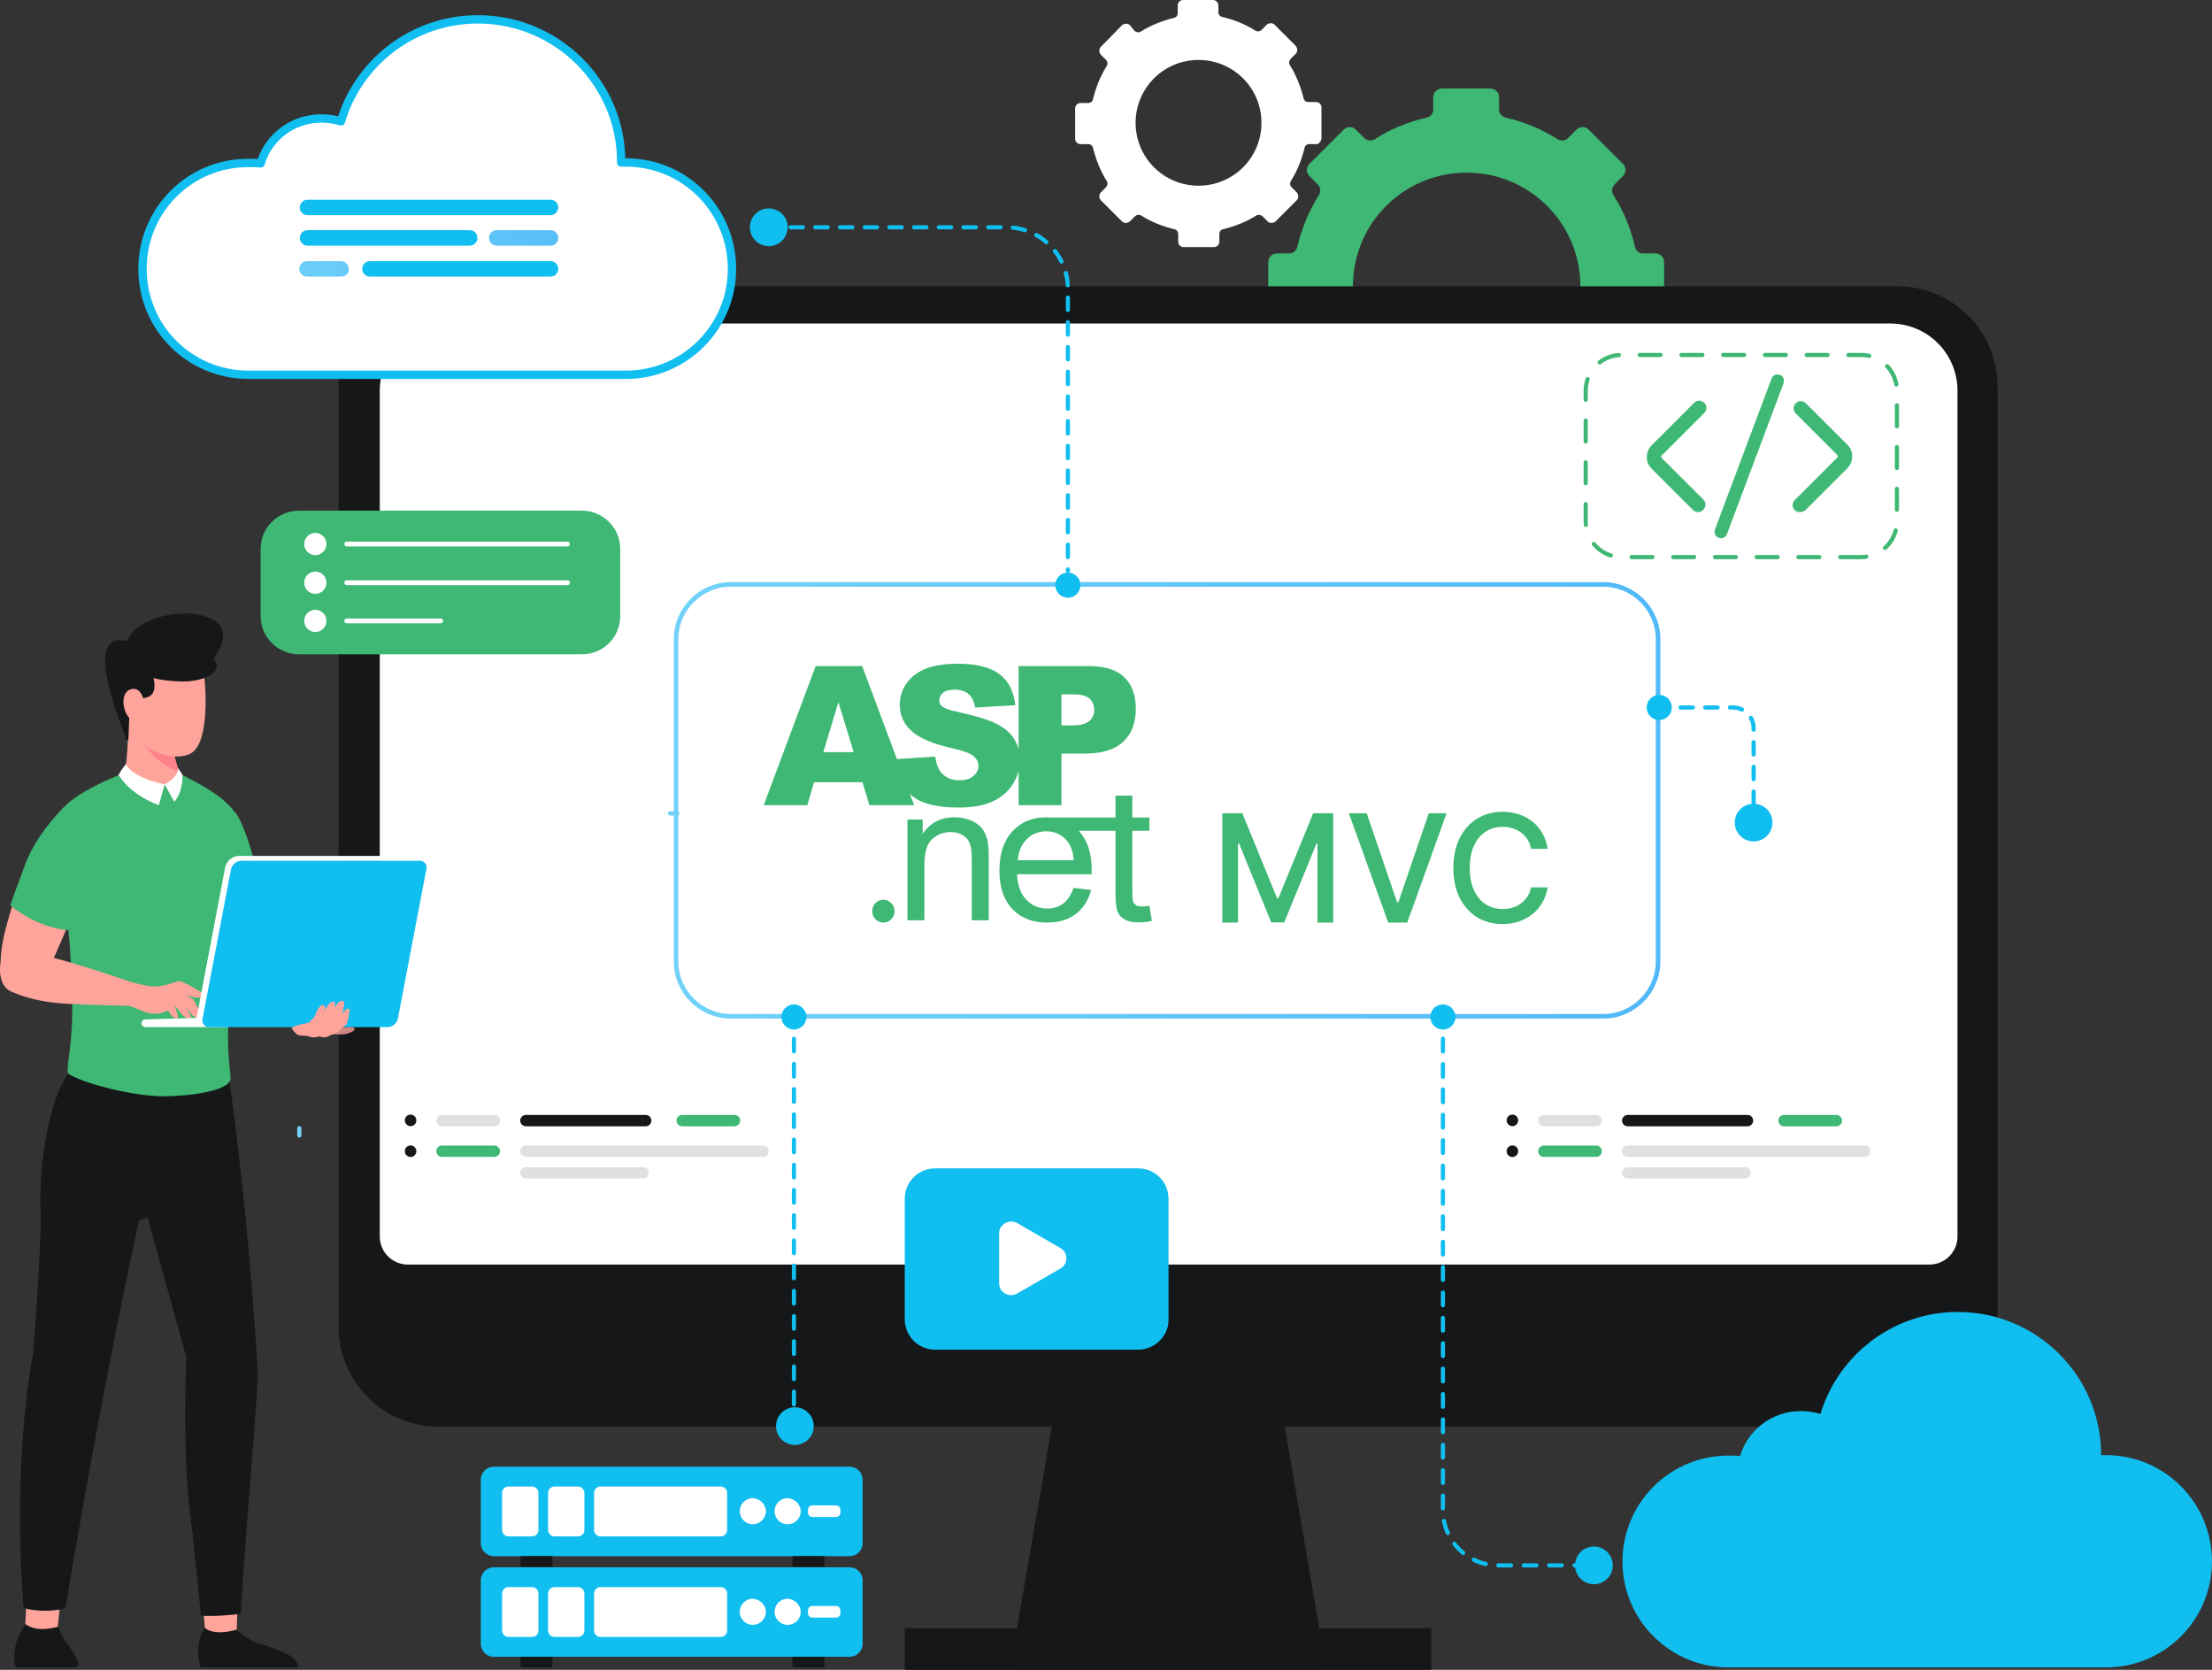 <svg xmlns="http://www.w3.org/2000/svg" width="530" height="400" viewBox="0 0 530 400" fill="none"><rect x="0" y="0" width="530" height="400" fill="#333333" stroke="none"/><g clip-path="url(#clip0_5964_11749)"><path d="M398.722 74.37V62.786C398.722 61.628 397.794 60.701 396.634 60.701H393.619C392.692 60.701 391.996 60.122 391.764 59.195C390.72 54.677 388.981 50.391 386.546 46.684C386.082 45.873 386.198 44.946 386.778 44.251L388.865 42.166C389.677 41.355 389.677 40.081 388.865 39.27L380.632 31.046C379.82 30.235 378.545 30.235 377.733 31.046L375.646 33.131C375.066 33.71 374.022 33.826 373.211 33.362C369.384 30.93 365.209 29.192 360.687 28.149C359.875 27.918 359.18 27.223 359.18 26.296V23.284C359.18 22.126 358.252 21.199 357.092 21.199H345.496C344.337 21.199 343.409 22.126 343.409 23.284V26.296C343.409 27.223 342.829 27.918 341.902 28.149C337.379 29.192 333.089 30.93 329.378 33.362C328.566 33.826 327.639 33.71 326.943 33.131L324.856 31.046C324.044 30.235 322.768 30.235 321.957 31.046L313.724 39.27C312.912 40.081 312.912 41.355 313.724 42.166L315.811 44.251C316.391 44.831 316.507 45.873 316.043 46.684C313.608 50.507 311.868 54.793 310.825 59.195C310.593 60.006 309.897 60.701 308.969 60.701H305.954C304.795 60.701 303.867 61.628 303.867 62.786V74.37C303.867 75.528 304.795 76.455 305.954 76.455H308.969C309.897 76.455 310.593 77.034 310.825 77.961C311.868 82.479 313.608 86.765 316.043 90.472C316.507 91.283 316.391 92.21 315.811 92.905L313.724 94.99C312.912 95.801 312.912 97.075 313.724 97.886L321.957 106.111C322.768 106.922 324.044 106.922 324.856 106.111L326.943 104.025C327.523 103.446 328.566 103.33 329.378 103.794C333.205 106.226 337.379 107.964 341.902 109.007C342.713 109.238 343.409 109.933 343.409 110.86V113.872C343.409 115.03 344.337 115.957 345.496 115.957H357.092C358.252 115.957 359.18 115.03 359.18 113.872V110.86C359.18 109.933 359.759 109.238 360.687 109.007C365.209 107.964 369.384 106.226 373.211 103.794C374.022 103.33 374.95 103.446 375.646 104.025L377.733 106.111C378.545 106.922 379.82 106.922 380.632 106.111L388.865 97.886C389.677 97.075 389.677 95.801 388.865 94.99L386.778 92.905C386.198 92.326 386.082 91.283 386.546 90.472C388.981 86.649 390.72 82.479 391.764 77.961C391.996 77.15 392.692 76.455 393.619 76.455H396.634C397.794 76.339 398.722 75.528 398.722 74.37ZM351.41 95.801C336.336 95.801 324.16 83.637 324.16 68.578C324.16 53.519 336.336 41.355 351.41 41.355C366.485 41.355 378.661 53.519 378.661 68.578C378.661 83.522 366.485 95.801 351.41 95.801Z" fill="#3EB874"></path><path d="M316.625 33.015V25.717C316.625 25.022 316.045 24.442 315.349 24.442H313.494C312.914 24.442 312.45 24.095 312.334 23.516C311.638 20.736 310.595 18.071 309.087 15.639C308.739 15.175 308.855 14.596 309.203 14.133L310.479 12.858C310.943 12.395 310.943 11.584 310.479 11.005L305.377 5.908C304.913 5.445 304.101 5.445 303.521 5.908L302.246 7.182C301.898 7.53 301.202 7.646 300.738 7.298C298.303 5.792 295.752 4.749 292.853 4.054C292.273 3.939 291.925 3.475 291.925 2.896V1.274C291.925 0.579 291.346 0 290.65 0H283.46C282.765 0 282.185 0.579 282.185 1.274V3.128C282.185 3.707 281.837 4.17 281.257 4.286C278.474 4.981 275.807 6.024 273.372 7.53C272.908 7.877 272.328 7.761 271.865 7.414L270.705 6.024C270.241 5.56 269.429 5.56 268.85 6.024L263.747 11.237C263.284 11.7 263.284 12.511 263.747 13.09L265.023 14.364C265.371 14.712 265.487 15.407 265.139 15.87C263.631 18.303 262.588 20.851 261.892 23.747C261.776 24.327 261.312 24.674 260.732 24.674H258.877C258.181 24.674 257.602 25.253 257.602 25.948V33.246C257.602 33.941 258.181 34.521 258.877 34.521H260.732C261.312 34.521 261.776 34.868 261.892 35.447C262.588 38.228 263.631 40.892 265.139 43.325C265.487 43.788 265.371 44.367 265.023 44.831L263.747 46.105C263.284 46.568 263.284 47.379 263.747 47.958L268.85 53.055C269.313 53.519 270.125 53.519 270.705 53.055L271.98 51.781C272.328 51.434 273.024 51.318 273.488 51.665C275.923 53.171 278.474 54.214 281.373 54.909C281.953 55.025 282.301 55.488 282.301 56.067V57.921C282.301 58.616 282.881 59.195 283.576 59.195H290.882C291.578 59.195 292.157 58.616 292.157 57.921V56.067C292.157 55.488 292.505 55.025 293.085 54.909C295.868 54.214 298.535 53.171 300.97 51.665C301.434 51.318 302.014 51.434 302.478 51.781L303.753 53.055C304.217 53.519 305.029 53.519 305.609 53.055L310.711 47.958C311.175 47.495 311.175 46.684 310.711 46.105L309.435 44.831C309.087 44.483 308.971 43.788 309.319 43.325C310.827 40.892 311.87 38.343 312.566 35.447C312.682 34.868 313.146 34.521 313.726 34.521H315.581C316.045 34.405 316.625 33.826 316.625 33.015ZM287.171 44.483C278.822 44.483 272.096 37.764 272.096 29.424C272.096 21.083 278.822 14.364 287.171 14.364C295.52 14.364 302.246 21.083 302.246 29.424C302.246 37.764 295.52 44.483 287.171 44.483Z" fill="white"></path><path d="M454.613 341.732H105.113C91.778 341.732 81.109 330.959 81.109 317.753V92.557C81.109 79.236 91.894 68.578 105.113 68.578H454.613C467.948 68.578 478.617 79.351 478.617 92.557V317.637C478.733 330.959 467.948 341.732 454.613 341.732Z" fill="#151718"></path><path d="M469.018 93.6V296.206C469.018 299.913 466.003 302.925 462.293 302.925H97.718C94.007 302.925 90.992 299.913 90.992 296.206V93.6C90.992 84.68 98.182 77.498 107.11 77.498H452.9C461.829 77.498 469.018 84.68 469.018 93.6Z" fill="white"></path><path d="M382.449 269.8H369.909C369.73 269.8 369.553 269.765 369.388 269.696C369.223 269.628 369.072 269.528 368.946 269.401C368.819 269.275 368.719 269.124 368.651 268.959C368.582 268.794 368.547 268.617 368.547 268.438C368.547 268.077 368.69 267.73 368.946 267.475C369.201 267.219 369.548 267.076 369.909 267.076H382.449C382.81 267.078 383.155 267.222 383.41 267.477C383.665 267.732 383.809 268.077 383.811 268.438C383.809 268.798 383.665 269.144 383.41 269.399C383.155 269.654 382.81 269.798 382.449 269.8Z" fill="#E0E0E0"></path><path d="M382.449 277.133H369.909C369.548 277.133 369.201 276.99 368.946 276.734C368.69 276.479 368.547 276.132 368.547 275.771C368.546 275.592 368.58 275.414 368.649 275.249C368.717 275.083 368.817 274.932 368.944 274.806C369.07 274.679 369.221 274.579 369.387 274.51C369.552 274.442 369.73 274.408 369.909 274.409H382.449C382.81 274.409 383.157 274.552 383.412 274.808C383.668 275.063 383.811 275.41 383.811 275.771C383.809 276.132 383.665 276.477 383.41 276.732C383.155 276.987 382.81 277.131 382.449 277.133Z" fill="#3EB874"></path><path d="M439.996 269.8H427.448C427.088 269.798 426.744 269.654 426.49 269.398C426.236 269.143 426.094 268.798 426.094 268.438C426.094 268.078 426.236 267.733 426.49 267.477C426.744 267.222 427.088 267.078 427.448 267.076H439.996C440.357 267.078 440.702 267.222 440.957 267.477C441.212 267.732 441.356 268.077 441.358 268.438C441.356 268.798 441.212 269.144 440.957 269.399C440.702 269.654 440.357 269.798 439.996 269.8Z" fill="#3EB874"></path><path d="M418.708 269.8H390.003C389.642 269.798 389.297 269.654 389.042 269.399C388.787 269.144 388.643 268.798 388.641 268.438C388.643 268.077 388.787 267.732 389.042 267.477C389.297 267.222 389.642 267.078 390.003 267.076H418.708C419.069 267.076 419.415 267.219 419.671 267.475C419.926 267.73 420.07 268.077 420.07 268.438C420.07 268.617 420.035 268.794 419.966 268.959C419.898 269.124 419.797 269.275 419.671 269.401C419.544 269.528 419.394 269.628 419.229 269.696C419.064 269.765 418.886 269.8 418.708 269.8Z" fill="#151718"></path><path d="M446.868 277.133H389.943C389.768 277.129 389.595 277.091 389.435 277.02C389.275 276.95 389.13 276.848 389.01 276.722C388.889 276.595 388.794 276.446 388.731 276.283C388.667 276.12 388.637 275.946 388.641 275.771C388.637 275.596 388.667 275.422 388.731 275.259C388.794 275.096 388.889 274.947 389.01 274.82C389.13 274.694 389.275 274.592 389.435 274.522C389.595 274.451 389.768 274.413 389.943 274.409H446.868C447.042 274.413 447.215 274.451 447.374 274.522C447.534 274.593 447.678 274.694 447.798 274.821C447.919 274.947 448.013 275.096 448.075 275.26C448.137 275.423 448.167 275.597 448.162 275.771C448.17 276.123 448.039 276.464 447.796 276.719C447.554 276.975 447.22 277.123 446.868 277.133Z" fill="#E0E0E0"></path><path d="M418.11 282.317H390.003C389.642 282.315 389.297 282.171 389.042 281.916C388.787 281.661 388.643 281.316 388.641 280.955C388.643 280.594 388.787 280.249 389.042 279.994C389.297 279.739 389.642 279.595 390.003 279.593H418.11C418.289 279.593 418.466 279.628 418.631 279.696C418.796 279.765 418.946 279.865 419.073 279.992C419.199 280.118 419.3 280.268 419.368 280.434C419.437 280.599 419.472 280.776 419.472 280.955C419.472 281.134 419.437 281.311 419.368 281.476C419.3 281.642 419.199 281.792 419.073 281.918C418.946 282.045 418.796 282.145 418.631 282.213C418.466 282.282 418.289 282.317 418.11 282.317Z" fill="#E0E0E0"></path><path d="M362.377 269.77C363.142 269.77 363.762 269.15 363.762 268.385C363.762 267.62 363.142 267 362.377 267C361.612 267 360.992 267.62 360.992 268.385C360.992 269.15 361.612 269.77 362.377 269.77Z" fill="#151718"></path><path d="M362.377 277.156C363.142 277.156 363.762 276.536 363.762 275.771C363.762 275.006 363.142 274.386 362.377 274.386C361.612 274.386 360.992 275.006 360.992 275.771C360.992 276.536 361.612 277.156 362.377 277.156Z" fill="#151718"></path><path d="M118.449 269.8H105.909C105.73 269.8 105.553 269.765 105.388 269.696C105.223 269.628 105.072 269.528 104.946 269.401C104.819 269.275 104.719 269.124 104.651 268.959C104.582 268.794 104.547 268.617 104.547 268.438C104.547 268.077 104.69 267.73 104.946 267.475C105.201 267.219 105.548 267.076 105.909 267.076H118.449C118.81 267.078 119.155 267.222 119.41 267.477C119.665 267.732 119.809 268.077 119.811 268.438C119.809 268.798 119.665 269.144 119.41 269.399C119.155 269.654 118.81 269.798 118.449 269.8Z" fill="#E0E0E0"></path><path d="M118.449 277.133H105.909C105.548 277.133 105.201 276.99 104.946 276.734C104.69 276.479 104.547 276.132 104.547 275.771C104.546 275.592 104.58 275.414 104.649 275.249C104.717 275.083 104.817 274.932 104.944 274.806C105.07 274.679 105.221 274.579 105.387 274.51C105.552 274.442 105.73 274.408 105.909 274.409H118.449C118.81 274.409 119.157 274.552 119.412 274.808C119.668 275.063 119.811 275.41 119.811 275.771C119.809 276.132 119.665 276.477 119.41 276.732C119.155 276.987 118.81 277.131 118.449 277.133Z" fill="#3EB874"></path><path d="M175.996 269.8H163.448C163.088 269.798 162.744 269.654 162.49 269.398C162.236 269.143 162.094 268.798 162.094 268.438C162.094 268.078 162.236 267.733 162.49 267.477C162.744 267.222 163.088 267.078 163.448 267.076H175.996C176.357 267.078 176.702 267.222 176.957 267.477C177.212 267.732 177.356 268.077 177.358 268.438C177.356 268.798 177.212 269.144 176.957 269.399C176.702 269.654 176.357 269.798 175.996 269.8Z" fill="#3EB874"></path><path d="M154.708 269.8H126.003C125.642 269.798 125.297 269.654 125.042 269.399C124.787 269.144 124.643 268.798 124.641 268.438C124.643 268.077 124.787 267.732 125.042 267.477C125.297 267.222 125.642 267.078 126.003 267.076H154.708C155.069 267.076 155.415 267.219 155.671 267.475C155.926 267.73 156.07 268.077 156.07 268.438C156.07 268.617 156.035 268.794 155.966 268.959C155.898 269.124 155.797 269.275 155.671 269.401C155.544 269.528 155.394 269.628 155.229 269.696C155.064 269.765 154.886 269.8 154.708 269.8Z" fill="#151718"></path><path d="M182.868 277.133H125.943C125.768 277.129 125.595 277.091 125.435 277.02C125.275 276.95 125.13 276.848 125.01 276.722C124.889 276.595 124.794 276.446 124.731 276.283C124.667 276.12 124.637 275.946 124.641 275.771C124.637 275.596 124.667 275.422 124.731 275.259C124.794 275.096 124.889 274.947 125.01 274.82C125.13 274.694 125.275 274.592 125.435 274.522C125.595 274.451 125.768 274.413 125.943 274.409H182.868C183.042 274.413 183.215 274.451 183.374 274.522C183.534 274.593 183.678 274.694 183.798 274.821C183.919 274.947 184.013 275.096 184.075 275.26C184.137 275.423 184.167 275.597 184.162 275.771C184.17 276.123 184.039 276.464 183.796 276.719C183.554 276.975 183.22 277.123 182.868 277.133Z" fill="#E0E0E0"></path><path d="M154.11 282.317H126.003C125.642 282.315 125.297 282.171 125.042 281.916C124.787 281.661 124.643 281.316 124.641 280.955C124.643 280.594 124.787 280.249 125.042 279.994C125.297 279.739 125.642 279.595 126.003 279.593H154.11C154.289 279.593 154.466 279.628 154.631 279.696C154.796 279.765 154.946 279.865 155.073 279.992C155.199 280.118 155.3 280.268 155.368 280.434C155.437 280.599 155.472 280.776 155.472 280.955C155.472 281.134 155.437 281.311 155.368 281.476C155.3 281.642 155.199 281.792 155.073 281.918C154.946 282.045 154.796 282.145 154.631 282.213C154.466 282.282 154.289 282.317 154.11 282.317Z" fill="#E0E0E0"></path><path d="M98.377 269.77C99.142 269.77 99.762 269.15 99.762 268.385C99.762 267.62 99.142 267 98.377 267C97.612 267 96.992 267.62 96.992 268.385C96.992 269.15 97.612 269.77 98.377 269.77Z" fill="#151718"></path><path d="M98.377 277.156C99.142 277.156 99.762 276.536 99.762 275.771C99.762 275.006 99.142 274.386 98.377 274.386C97.612 274.386 96.992 275.006 96.992 275.771C96.992 276.536 97.612 277.156 98.377 277.156Z" fill="#151718"></path><path d="M317.782 400H241.945L249.946 353.779L252.034 341.732H307.81L309.897 353.779L317.782 400Z" fill="#151718"></path><path d="M342.945 390.038H216.781V400H342.945V390.038Z" fill="#151718"></path><path d="M384.17 243.446H175.096C167.906 243.446 161.992 237.538 161.992 230.356V153.09C161.992 145.908 167.906 140 175.096 140H384.17C391.359 140 397.273 145.908 397.273 153.09V230.356C397.273 237.538 391.359 243.446 384.17 243.446Z" stroke="url(#paint0_linear_5964_11749)" stroke-width="1.098" stroke-miterlimit="10" stroke-linecap="round"></path><path d="M292.869 194.818H297.663L305.998 215.17H306.305L314.64 194.818H319.434V221H315.675V202.054H315.433L307.711 220.962H304.592L296.87 202.041H296.627V221H292.869V194.818ZM327.466 194.818L334.752 216.142H335.047L342.333 194.818H346.603L337.181 221H332.618L323.196 194.818H327.466ZM370.829 203.332H366.841C366.687 202.48 366.402 201.73 365.984 201.082C365.566 200.435 365.055 199.885 364.45 199.433C363.845 198.982 363.167 198.641 362.417 198.411C361.676 198.18 360.887 198.065 360.052 198.065C358.544 198.065 357.193 198.445 356 199.203C354.815 199.962 353.877 201.074 353.187 202.54C352.505 204.006 352.164 205.795 352.164 207.909C352.164 210.04 352.505 211.838 353.187 213.304C353.877 214.77 354.819 215.878 356.012 216.628C357.206 217.378 358.548 217.753 360.039 217.753C360.866 217.753 361.65 217.642 362.392 217.42C363.142 217.19 363.819 216.854 364.424 216.411C365.029 215.967 365.541 215.426 365.958 214.787C366.385 214.139 366.679 213.398 366.841 212.562L370.829 212.575C370.616 213.862 370.203 215.047 369.589 216.129C368.984 217.203 368.204 218.132 367.25 218.916C366.304 219.692 365.221 220.293 364.002 220.719C362.784 221.145 361.454 221.358 360.014 221.358C357.747 221.358 355.727 220.821 353.954 219.747C352.181 218.665 350.784 217.118 349.761 215.107C348.747 213.095 348.24 210.696 348.24 207.909C348.24 205.114 348.751 202.714 349.774 200.712C350.797 198.7 352.194 197.158 353.967 196.084C355.74 195.001 357.755 194.46 360.014 194.46C361.403 194.46 362.699 194.661 363.9 195.061C365.11 195.453 366.197 196.033 367.16 196.8C368.123 197.558 368.92 198.487 369.551 199.587C370.181 200.678 370.608 201.926 370.829 203.332Z" fill="#3EB874"></path><path d="M236.676 201.64C236.827 202.397 236.902 203.722 236.902 205.616V220.454H232.839V205.775C232.839 204.109 232.681 202.863 232.365 202.037C232.049 201.212 231.488 200.553 230.683 200.06C229.878 199.569 228.933 199.322 227.85 199.322C226.119 199.322 224.625 199.875 223.369 200.981C222.112 202.087 221.484 204.185 221.484 207.275V220.454H217.42V196.322H221.077V199.754C222.838 197.102 225.381 195.777 228.707 195.777C230.152 195.777 231.48 196.038 232.692 196.561C233.903 197.083 234.81 197.769 235.412 198.617C236.014 199.466 236.435 200.473 236.676 201.64ZM275.992 220.603C274.849 220.845 273.825 220.966 272.922 220.966C271.447 220.966 270.303 220.732 269.491 220.262C268.678 219.792 268.106 219.175 267.775 218.41C267.444 217.646 267.278 216.035 267.278 213.581V199.01H258.456C258.476 199.032 258.499 199.05 258.519 199.072C260.551 201.268 261.567 204.359 261.567 208.343C261.567 208.585 261.559 208.949 261.544 209.433H243.665C243.816 212.085 244.561 214.115 245.9 215.523C247.24 216.932 248.91 217.637 250.912 217.637C252.402 217.637 253.673 217.243 254.727 216.455C255.78 215.667 256.616 214.41 257.233 212.683L261.432 213.206C260.769 215.675 259.543 217.591 257.752 218.955C255.961 220.318 253.673 221 250.889 221C247.382 221 244.602 219.913 242.548 217.739C240.493 215.566 239.466 212.516 239.466 208.593C239.466 204.533 240.505 201.382 242.582 199.14C244.658 196.898 247.352 195.777 250.663 195.777C251.063 195.777 251.456 195.794 251.838 195.828H267.278V190.593H271.319V195.828H275.405V199.01H271.319V213.808C271.319 214.975 271.391 215.725 271.533 216.058C271.677 216.391 271.91 216.656 272.233 216.853C272.557 217.05 273.02 217.149 273.622 217.149C274.073 217.149 274.668 217.096 275.405 216.99L275.992 220.603ZM257.278 206.071C257.097 204.041 256.585 202.518 255.743 201.503C254.448 199.928 252.77 199.14 250.709 199.14C248.842 199.14 247.273 199.769 246.002 201.026C244.73 202.283 244.026 203.965 243.891 206.071H257.278ZM211.635 215.541C210.901 215.541 210.277 215.804 209.764 216.338C209.251 216.869 208.997 217.512 208.997 218.271C208.997 219.01 209.251 219.65 209.764 220.189C210.277 220.729 210.901 221 211.635 221C212.388 221 213.029 220.729 213.557 220.189C214.086 219.65 214.348 219.01 214.348 218.271C214.348 217.53 214.086 216.888 213.557 216.349C213.029 215.807 212.388 215.541 211.635 215.541ZM237.691 192.051C235.584 192.983 232.927 193.449 229.722 193.449C224.093 193.449 220.195 192.358 218.028 190.176C218.019 190.167 218.011 190.157 218.002 190.148L219.021 192.88H208.313L206.656 187.381H195.047L193.434 192.88H182.992L195.431 159.568H206.586L214.894 181.825L224.078 181.246C224.289 182.837 224.718 184.049 225.365 184.882C226.418 186.231 227.923 186.904 229.88 186.904C231.34 186.904 232.465 186.56 233.255 185.87C234.045 185.181 234.44 184.382 234.44 183.473C234.44 182.609 234.064 181.837 233.311 181.155C232.559 180.473 230.813 179.83 228.074 179.224C223.589 178.209 220.391 176.861 218.48 175.179C216.554 173.497 215.59 171.354 215.59 168.748C215.59 167.037 216.083 165.419 217.069 163.897C218.055 162.374 219.537 161.178 221.516 160.307C223.495 159.436 226.208 159 229.655 159C233.884 159 237.108 159.792 239.328 161.375C241.548 162.958 242.868 165.476 243.29 168.93L233.65 169.498C233.395 167.998 232.856 166.908 232.036 166.226C231.216 165.544 230.083 165.204 228.639 165.204C227.45 165.204 226.554 165.457 225.952 165.965C225.35 166.472 225.049 167.09 225.049 167.817C225.049 168.347 225.298 168.825 225.794 169.248C226.276 169.688 227.42 170.097 229.226 170.475C233.696 171.445 236.897 172.426 238.831 173.418C240.765 174.41 242.172 175.641 243.053 177.11C243.504 177.863 243.837 178.662 244.057 179.506V159.568H261.056C264.758 159.568 267.531 160.454 269.375 162.227C271.218 163.999 272.14 166.521 272.14 169.794C272.14 173.157 271.135 175.785 269.126 177.679C267.117 179.573 264.051 180.519 259.927 180.519H254.328V192.881H244.057V184.661C243.771 185.813 243.29 186.909 242.612 187.95C241.438 189.752 239.798 191.119 237.691 192.051ZM254.328 173.77H256.834C258.805 173.77 260.19 173.426 260.988 172.736C261.785 172.047 262.184 171.165 262.184 170.089C262.184 169.044 261.838 168.158 261.146 167.43C260.453 166.703 259.152 166.339 257.24 166.339H254.328V173.77ZM204.535 180.178L200.883 168.203L197.268 180.178H204.535Z" fill="#3EB874"></path><path d="M504.593 348.567C504.245 348.567 503.897 348.567 503.433 348.567C503.433 329.569 488.011 314.277 469.11 314.277C453.571 314.277 440.468 324.587 436.177 338.72C434.67 338.257 433.162 338.025 431.423 338.025C424.581 338.025 418.783 342.543 416.928 348.798C416 348.682 415.073 348.682 414.145 348.682C400.114 348.682 388.75 360.035 388.75 374.052C388.75 388.068 400.114 399.421 414.145 399.421H504.593C518.624 399.421 529.988 388.068 529.988 374.052C529.988 359.919 518.624 348.567 504.593 348.567Z" fill="#11BEF0"></path><path d="M149.991 38.923C149.644 38.923 149.18 38.923 148.832 38.923C148.948 20.041 133.525 4.634 114.508 4.634C98.969 4.634 85.866 14.944 81.692 29.076C80.184 28.613 78.677 28.381 76.937 28.381C70.096 28.381 64.298 32.899 62.442 39.154C61.515 39.038 60.587 39.038 59.659 39.038C45.512 38.923 34.148 50.275 34.148 64.408C34.148 78.54 45.512 89.777 59.543 89.777H149.991C164.022 89.777 175.386 78.425 175.386 64.408C175.386 50.391 164.138 38.923 149.991 38.923Z" fill="white"></path><path d="M149.991 38.923C149.644 38.923 149.18 38.923 148.832 38.923C148.948 20.041 133.525 4.634 114.508 4.634C98.969 4.634 85.866 14.944 81.692 29.076C80.184 28.613 78.677 28.381 76.937 28.381C70.096 28.381 64.298 32.899 62.442 39.154C61.515 39.038 60.587 39.038 59.659 39.038C45.512 38.923 34.148 50.275 34.148 64.408C34.148 78.54 45.512 89.777 59.543 89.777H149.991C164.022 89.777 175.386 78.425 175.386 64.408C175.386 50.391 164.138 38.923 149.991 38.923Z" stroke="#11BEF0" stroke-width="2" stroke-miterlimit="10" stroke-linecap="round" stroke-linejoin="round"></path><path d="M71.719 271.995V270.258" stroke="url(#paint1_linear_5964_11749)" stroke-miterlimit="10" stroke-linecap="round"></path><path d="M160.547 194.845H162.286" stroke="url(#paint2_linear_5964_11749)" stroke-miterlimit="10" stroke-linecap="round"></path><path d="M184.203 54.445H185.943" stroke="url(#paint3_linear_5964_11749)" stroke-miterlimit="10" stroke-linecap="round"></path><path d="M189.422 54.445H241.14C249.257 54.445 255.866 61.048 255.866 69.157V136.693" stroke="#11BEF0" stroke-miterlimit="10" stroke-linecap="round" stroke-dasharray="2.96 2.96"></path><path d="M255.867 138.43V140.168" stroke="url(#paint4_linear_5964_11749)" stroke-miterlimit="10" stroke-linecap="round"></path><path d="M255.866 143.18C257.532 143.18 258.881 141.831 258.881 140.168C258.881 138.505 257.532 137.156 255.866 137.156C254.201 137.156 252.852 138.505 252.852 140.168C252.852 141.831 254.201 143.18 255.866 143.18Z" fill="#11BEF0"></path><path d="M184.202 58.963C186.7 58.963 188.724 56.941 188.724 54.445C188.724 51.95 186.7 49.928 184.202 49.928C181.704 49.928 179.68 51.95 179.68 54.445C179.68 56.941 181.704 58.963 184.202 58.963Z" fill="#11BEF0"></path><path d="M190.227 243.614V245.352" stroke="url(#paint5_linear_5964_11749)" stroke-miterlimit="10" stroke-linecap="round"></path><path d="M190.227 248.827V338.141" stroke="#11BEF0" stroke-miterlimit="10" stroke-linecap="round" stroke-dasharray="3.02 3.02"></path><path d="M190.227 339.878V341.616" stroke="url(#paint6_linear_5964_11749)" stroke-miterlimit="10" stroke-linecap="round"></path><path d="M190.46 346.134C192.958 346.134 194.982 344.111 194.982 341.616C194.982 339.121 192.958 337.098 190.46 337.098C187.962 337.098 185.938 339.121 185.938 341.616C185.938 344.111 187.962 346.134 190.46 346.134Z" fill="#11BEF0"></path><path d="M190.226 246.626C188.602 246.626 187.211 245.236 187.211 243.614C187.211 241.993 188.602 240.602 190.226 240.602C191.849 240.602 193.241 241.993 193.241 243.614C193.241 245.236 191.849 246.626 190.226 246.626Z" fill="#11BEF0"></path><path d="M397.562 169.476H399.302" stroke="url(#paint7_linear_5964_11749)" stroke-miterlimit="10" stroke-linecap="round"></path><path d="M402.664 169.476H415.188C417.971 169.476 420.174 171.677 420.174 174.457V193.571" stroke="#11BEF0" stroke-miterlimit="10" stroke-linecap="round" stroke-dasharray="2.96 2.96"></path><path d="M420.172 195.309V197.046" stroke="url(#paint8_linear_5964_11749)" stroke-miterlimit="10" stroke-linecap="round"></path><path d="M420.171 201.564C422.668 201.564 424.693 199.541 424.693 197.046C424.693 194.551 422.668 192.528 420.171 192.528C417.673 192.528 415.648 194.551 415.648 197.046C415.648 199.541 417.673 201.564 420.171 201.564Z" fill="#11BEF0"></path><path d="M397.562 172.488C399.227 172.488 400.577 171.139 400.577 169.476C400.577 167.812 399.227 166.464 397.562 166.464C395.897 166.464 394.547 167.812 394.547 169.476C394.547 171.139 395.897 172.488 397.562 172.488Z" fill="#11BEF0"></path><path d="M345.727 243.614V245.352" stroke="url(#paint9_linear_5964_11749)" stroke-miterlimit="10" stroke-linecap="round"></path><path d="M345.727 248.827V361.772C345.727 369.07 351.64 374.978 358.946 374.978H378.427" stroke="#11BEF0" stroke-miterlimit="10" stroke-linecap="round" stroke-dasharray="3.04 3.04"></path><path d="M380.164 374.978H381.903" stroke="url(#paint10_linear_5964_11749)" stroke-miterlimit="10" stroke-linecap="round"></path><path d="M345.726 246.626C347.391 246.626 348.741 245.278 348.741 243.614C348.741 241.951 347.391 240.602 345.726 240.602C344.061 240.602 342.711 241.951 342.711 243.614C342.711 245.278 344.061 246.626 345.726 246.626Z" fill="#11BEF0"></path><path d="M381.905 379.496C384.403 379.496 386.428 377.473 386.428 374.978C386.428 372.483 384.403 370.46 381.905 370.46C379.408 370.46 377.383 372.483 377.383 374.978C377.383 377.473 379.408 379.496 381.905 379.496Z" fill="#11BEF0"></path><path d="M445.918 133.449H388.518C383.764 133.449 379.938 129.626 379.938 124.877V93.6C379.938 88.85 383.764 85.028 388.518 85.028H445.918C450.672 85.028 454.499 88.85 454.499 93.6V124.877C454.499 129.626 450.672 133.449 445.918 133.449Z" stroke="#3EB874" stroke-miterlimit="10" stroke-linecap="round" stroke-dasharray="5 5"></path><path d="M412.406 128.931C412.174 128.931 412.058 128.931 411.826 128.816C411.015 128.584 410.667 127.657 410.899 126.846L424.466 90.704C424.698 89.893 425.625 89.545 426.437 89.777C427.249 90.009 427.597 90.935 427.365 91.746L413.798 127.889C413.566 128.468 413.102 128.931 412.406 128.931Z" fill="#3EB874"></path><path d="M406.957 122.676C406.493 122.676 406.029 122.56 405.681 122.213L395.709 112.25C394.201 110.744 394.201 108.312 395.709 106.69L405.913 96.496C406.609 95.801 407.653 95.801 408.348 96.496C409.044 97.191 409.044 98.233 408.348 98.928L398.144 109.122C398.028 109.238 398.028 109.586 398.144 109.702L408.116 119.664C408.812 120.359 408.812 121.402 408.116 122.097C407.768 122.444 407.421 122.676 406.957 122.676Z" fill="#3EB874"></path><path d="M431.305 122.676C430.841 122.676 430.378 122.56 430.03 122.213C429.334 121.517 429.334 120.475 430.03 119.78L440.234 109.586C440.35 109.47 440.35 109.122 440.234 109.007L430.262 99.044C429.566 98.349 429.566 97.307 430.262 96.612C430.957 95.917 432.001 95.917 432.697 96.612L442.669 106.574C444.177 108.08 444.177 110.513 442.669 112.134L432.465 122.328C432.117 122.444 431.653 122.676 431.305 122.676Z" fill="#3EB874"></path><path d="M131.903 51.549H73.691C72.648 51.549 71.836 50.739 71.836 49.696C71.836 48.653 72.648 47.843 73.691 47.843H131.903C132.946 47.843 133.758 48.653 133.758 49.696C133.758 50.623 132.946 51.549 131.903 51.549Z" fill="#11BEF0"></path><path d="M112.422 58.847H73.691C72.648 58.847 71.836 58.036 71.836 56.994C71.836 55.951 72.648 55.14 73.691 55.14H112.538C113.581 55.14 114.393 55.951 114.393 56.994C114.393 58.036 113.581 58.847 112.422 58.847Z" fill="#11BEF0"></path><path d="M81.691 66.261H73.574C72.531 66.261 71.719 65.45 71.719 64.408C71.719 63.365 72.531 62.554 73.574 62.554H81.691C82.735 62.554 83.547 63.365 83.547 64.408C83.662 65.45 82.851 66.261 81.691 66.261Z" fill="url(#paint11_linear_5964_11749)"></path><path d="M131.905 66.261H88.652C87.609 66.261 86.797 65.45 86.797 64.408C86.797 63.365 87.609 62.554 88.652 62.554H131.905C132.949 62.554 133.76 63.365 133.76 64.408C133.76 65.45 132.949 66.261 131.905 66.261Z" fill="#11BEF0"></path><path d="M131.899 58.847H119.027C117.984 58.847 117.172 58.036 117.172 56.994C117.172 55.951 117.984 55.14 119.027 55.14H131.899C132.942 55.14 133.754 55.951 133.754 56.994C133.754 58.036 132.942 58.847 131.899 58.847Z" fill="url(#paint12_linear_5964_11749)"></path><path d="M272.673 323.313H224.087C220.028 323.313 216.781 320.069 216.781 316.015V287.171C216.781 283.116 220.028 279.873 224.087 279.873H272.673C276.732 279.873 279.979 283.116 279.979 287.171V316.015C280.095 319.954 276.732 323.313 272.673 323.313Z" fill="#11BEF0"></path><path d="M243.681 292.963L254.117 298.986C255.973 300.029 255.973 302.809 254.117 303.852L243.681 309.875C241.826 310.918 239.391 309.644 239.391 307.443V295.395C239.391 293.31 241.826 291.92 243.681 292.963Z" fill="white"></path><path d="M139.442 156.733H71.606C66.62 156.733 62.445 152.679 62.445 147.582V131.48C62.445 126.499 66.504 122.328 71.606 122.328H139.442C144.428 122.328 148.603 126.383 148.603 131.48V147.582C148.603 152.679 144.544 156.733 139.442 156.733Z" fill="#3EB874"></path><path d="M75.55 132.986C77.023 132.986 78.217 131.793 78.217 130.321C78.217 128.85 77.023 127.657 75.55 127.657C74.077 127.657 72.883 128.85 72.883 130.321C72.883 131.793 74.077 132.986 75.55 132.986Z" fill="white"></path><path d="M75.55 142.253C77.023 142.253 78.217 141.06 78.217 139.589C78.217 138.117 77.023 136.924 75.55 136.924C74.077 136.924 72.883 138.117 72.883 139.589C72.883 141.06 74.077 142.253 75.55 142.253Z" fill="white"></path><path d="M75.55 151.405C77.023 151.405 78.217 150.212 78.217 148.74C78.217 147.269 77.023 146.076 75.55 146.076C74.077 146.076 72.883 147.269 72.883 148.74C72.883 150.212 74.077 151.405 75.55 151.405Z" fill="white"></path><path d="M135.965 130.901H83.088C82.74 130.901 82.508 130.669 82.508 130.322C82.508 129.974 82.74 129.742 83.088 129.742H135.965C136.313 129.742 136.545 129.974 136.545 130.322C136.545 130.669 136.313 130.901 135.965 130.901Z" fill="white"></path><path d="M135.965 140.168H83.088C82.74 140.168 82.508 139.936 82.508 139.589C82.508 139.241 82.74 139.01 83.088 139.01H135.965C136.313 139.01 136.545 139.241 136.545 139.589C136.545 139.936 136.313 140.168 135.965 140.168Z" fill="white"></path><path d="M105.584 149.319H83.088C82.74 149.319 82.508 149.088 82.508 148.74C82.508 148.393 82.74 148.161 83.088 148.161H105.584C105.932 148.161 106.163 148.393 106.163 148.74C106.163 149.088 105.816 149.319 105.584 149.319Z" fill="white"></path><path d="M203.564 396.872H118.334C116.595 396.872 115.203 395.482 115.203 393.745V378.569C115.203 376.832 116.595 375.442 118.334 375.442H203.564C205.303 375.442 206.695 376.832 206.695 378.569V393.745C206.695 395.482 205.303 396.872 203.564 396.872Z" fill="#11BEF0"></path><path d="M127.494 392.123H121.812C121 392.123 120.305 391.428 120.305 390.617V381.697C120.305 380.886 121 380.191 121.812 380.191H127.494C128.306 380.191 129.002 380.886 129.002 381.697V390.617C129.002 391.428 128.422 392.123 127.494 392.123Z" fill="white"></path><path d="M138.51 392.123H132.828C132.016 392.123 131.32 391.428 131.32 390.617V381.697C131.32 380.886 132.016 380.191 132.828 380.191H138.51C139.321 380.191 140.017 380.886 140.017 381.697V390.617C140.017 391.428 139.321 392.123 138.51 392.123Z" fill="white"></path><path d="M172.717 392.123H143.843C143.032 392.123 142.336 391.428 142.336 390.617V381.697C142.336 380.886 143.032 380.191 143.843 380.191H172.717C173.529 380.191 174.225 380.886 174.225 381.697V390.617C174.225 391.428 173.529 392.123 172.717 392.123Z" fill="white"></path><path d="M183.504 386.099C183.504 387.837 182.112 389.227 180.373 389.227C178.634 389.227 177.242 387.837 177.242 386.099C177.242 384.361 178.634 382.971 180.373 382.971C182.112 383.087 183.504 384.477 183.504 386.099Z" fill="white"></path><path d="M191.848 386.099C191.848 387.837 190.456 389.227 188.717 389.227C186.977 389.227 185.586 387.837 185.586 386.099C185.586 384.361 186.977 382.971 188.717 382.971C190.456 383.087 191.848 384.477 191.848 386.099Z" fill="white"></path><path d="M200.319 387.489H194.637C194.058 387.489 193.594 387.026 193.594 386.447V385.752C193.594 385.172 194.058 384.709 194.637 384.709H200.319C200.899 384.709 201.363 385.172 201.363 385.752V386.447C201.363 387.026 200.899 387.489 200.319 387.489Z" fill="white"></path><path d="M132.364 396.872H124.711V399.421H132.364V396.872Z" fill="#151718"></path><path d="M197.536 396.872H189.883V399.421H197.536V396.872Z" fill="#151718"></path><path d="M203.564 372.777H118.334C116.595 372.777 115.203 371.387 115.203 369.65V354.474C115.203 352.737 116.595 351.347 118.334 351.347H203.564C205.303 351.347 206.695 352.737 206.695 354.474V369.65C206.695 371.387 205.303 372.777 203.564 372.777Z" fill="#11BEF0"></path><path d="M127.494 368.028H121.812C121 368.028 120.305 367.333 120.305 366.522V357.602C120.305 356.791 121 356.096 121.812 356.096H127.494C128.306 356.096 129.002 356.791 129.002 357.602V366.522C129.002 367.333 128.422 368.028 127.494 368.028Z" fill="white"></path><path d="M138.51 368.028H132.828C132.016 368.028 131.32 367.333 131.32 366.522V357.602C131.32 356.791 132.016 356.096 132.828 356.096H138.51C139.321 356.096 140.017 356.791 140.017 357.602V366.522C140.017 367.333 139.321 368.028 138.51 368.028Z" fill="white"></path><path d="M172.717 368.028H143.843C143.032 368.028 142.336 367.333 142.336 366.522V357.602C142.336 356.791 143.032 356.096 143.843 356.096H172.717C173.529 356.096 174.225 356.791 174.225 357.602V366.522C174.225 367.333 173.529 368.028 172.717 368.028Z" fill="white"></path><path d="M183.504 362.004C183.504 363.742 182.112 365.132 180.373 365.132C178.634 365.132 177.242 363.742 177.242 362.004C177.242 360.266 178.634 358.876 180.373 358.876C182.112 358.992 183.504 360.382 183.504 362.004Z" fill="white"></path><path d="M191.848 362.004C191.848 363.742 190.456 365.132 188.717 365.132C186.977 365.132 185.586 363.742 185.586 362.004C185.586 360.266 186.977 358.876 188.717 358.876C190.456 358.992 191.848 360.382 191.848 362.004Z" fill="white"></path><path d="M200.319 363.394H194.637C194.058 363.394 193.594 362.931 193.594 362.352V361.657C193.594 361.077 194.058 360.614 194.637 360.614H200.319C200.899 360.614 201.363 361.077 201.363 361.657V362.352C201.363 362.931 200.899 363.394 200.319 363.394Z" fill="white"></path><path d="M132.364 372.777H124.711V375.326H132.364V372.777Z" fill="#151718"></path><path d="M197.536 372.777H189.883V375.326H197.536V372.777Z" fill="#151718"></path></g><path d="M71.342 399.421H56.963H54.876H48.15C48.15 399.421 46.179 395.135 48.962 389.922C48.962 389.922 50.933 391.428 56.615 390.385C56.615 390.385 59.05 392.47 60.673 393.165C62.413 394.092 71.922 395.945 71.342 399.421Z" fill="#151718"></path><path d="M6.173 389.111C6.173 389.111 9.42 390.733 13.826 389.69C13.826 389.69 14.29 390.269 14.87 391.891C15.334 393.165 18.232 395.83 18.696 398.61C18.812 399.073 18.464 399.421 18 399.421H4.201C3.854 399.421 3.622 399.189 3.506 398.842C3.39 397.451 2.926 393.397 6.173 389.111Z" fill="#151718"></path><path d="M56.729 390.385L56.961 382.276L48.496 382.508L49.076 389.922C49.076 389.922 50.815 392.007 56.729 390.385Z" fill="#FFA49A"></path><path d="M13.829 389.69L14.641 382.276H6.408L6.06 388.995C6.176 389.111 8.379 391.196 13.829 389.69Z" fill="#FFA49A"></path><path d="M7.914 324.471C9.073 310.686 9.885 294.237 9.769 290.646C9.073 279.177 11.972 262.496 16.495 257.168C16.495 257.168 37.831 258.094 47.572 258.674C54.297 259.021 54.645 257.283 54.645 256.82C54.877 258.442 58.936 284.506 61.603 325.746C61.719 326.904 61.719 330.032 61.719 330.611C61.487 335.129 60.791 344.396 59.979 354.822C59.052 365.248 57.66 386.562 57.66 386.562C56.153 386.794 51.746 387.257 48.152 387.026C48.152 387.026 46.528 369.881 45.484 361.888C43.861 349.493 44.441 328.526 44.673 325.282C44.673 325.282 37.947 300.956 35.396 291.688L33.309 292.268C22.988 339.878 15.683 385.288 15.683 385.288C11.972 386.215 7.682 385.867 5.711 385.172C5.595 385.288 2.696 352.737 7.914 324.471Z" fill="#151718"></path><path d="M56.384 194.613C56.384 194.613 59.167 197.625 62.414 212.569H51.63L56.384 194.613Z" fill="#3EB874"></path><path d="M55.226 258.442C54.995 261.338 45.37 262.612 39.108 262.612C32.035 262.612 20.091 259.6 16.496 257.284C15.569 256.704 17.192 251.607 17.308 243.151C17.424 231.914 16.148 218.361 15.569 216.739C13.133 209.673 10.93 203.649 11.858 197.973C12.901 196.119 14.177 194.498 15.336 193.339C18.815 189.516 27.86 185.925 28.44 185.694C28.44 185.694 34.006 185.809 37.601 185.694C40.847 185.578 41.427 185.462 43.746 185.694C47.457 187.547 53.719 190.791 56.27 194.613C58.473 197.973 58.473 202.838 56.618 215.001C56.038 219.056 54.879 235.389 54.647 247.321C54.531 253.924 55.342 257.168 55.226 258.442Z" fill="#3EB874"></path><path d="M30.41 187.431C30.99 186.157 29.714 185.578 30.062 183.84C30.99 177.932 30.642 170.287 30.642 170.287L37.947 176.426L41.426 179.322C41.774 181.06 42.354 183.261 42.933 184.999C43.513 186.852 42.817 188.242 42.817 188.242L30.41 187.431Z" fill="#FFA49A"></path><path d="M33.42 176.31C33.42 176.31 36.319 182.682 42.812 184.883C42.349 183.145 41.653 180.944 41.305 179.207L37.826 176.31H33.42Z" fill="#FF8189"></path><path d="M49.076 163.452C49.076 163.452 50.467 177.817 45.713 180.481C43.162 181.871 37.712 181.408 34.117 178.048C32.61 176.658 31.682 174.573 30.87 172.604C29.711 169.36 27.855 163.336 29.015 159.514C30.523 154.417 45.133 150.13 48.496 159.861C48.844 160.556 48.96 162.525 49.076 163.452Z" fill="#FFA49A"></path><path d="M51.166 157.776C53.021 159.861 51.282 161.599 48.615 162.525C47.571 162.873 46.412 163.105 44.904 163.22C42.005 163.336 38.179 162.873 36.787 162.41C37.251 164.495 37.019 166.001 35.975 166.696C34.816 167.507 31.221 167.507 31.221 168.202C30.989 171.213 30.873 173.646 30.757 177.353L30.177 177.006C30.062 175.731 23.452 161.251 25.655 155.459C26.815 152.331 30.409 153.606 30.409 153.606C33.077 146.771 47.919 144.917 52.326 149.435C54.877 152.215 52.558 155.807 51.166 157.776Z" fill="#151718"></path><path d="M33.775 172.488C30.064 174.457 27.745 166.001 31.455 165.074C33.89 164.495 34.47 167.854 34.47 167.854C34.47 167.854 35.63 171.445 33.775 172.488Z" fill="#FFA49A"></path><path d="M0.146 230.408C0.146 222.994 5.364 210.252 6.06 208.746C7.799 204.923 19.743 212.105 18.931 214.886C17.888 218.245 12.901 229.482 12.901 229.482C18.12 230.756 26.701 233.652 31.919 235.389C31.919 235.389 35.282 236.316 37.137 236.316C38.992 236.316 41.543 235.389 42.587 235.042C43.746 234.81 47.689 237.359 48.385 237.822C49.081 238.286 48.501 239.096 47.109 238.981C46.529 238.981 45.486 238.633 44.558 238.401C45.254 238.749 45.834 239.096 46.066 239.212C46.761 239.56 48.037 243.035 48.385 243.498C48.617 243.846 47.109 244.078 46.298 243.383C45.834 242.919 45.254 242.108 44.79 241.413C45.254 242.456 45.718 243.383 45.834 243.614C46.066 243.962 44.674 244.078 43.978 243.383C43.515 242.919 42.471 241.645 41.891 240.834C42.239 241.992 42.819 243.73 42.587 243.846C42.239 244.078 41.543 243.846 40.964 243.151C40.732 242.803 40.5 242.34 40.268 241.992C39.92 242.224 39.456 242.456 38.876 242.572C35.514 243.614 32.846 241.297 30.875 240.95C27.164 240.834 21.366 240.718 17.076 240.487C9.887 240.255 5.48 238.749 2.581 237.475C-0.898 235.853 0.146 230.408 0.146 230.408Z" fill="#FFA49A"></path><path d="M39.102 236.895C38.87 236.78 38.754 236.78 38.638 236.664C38.754 236.664 38.87 236.78 38.87 236.78C38.986 236.78 38.986 236.78 39.102 236.895Z" fill="#D99490"></path><path d="M28.437 185.694C28.437 185.694 28.089 186.157 28.901 184.767C29.249 184.188 30.176 183.029 30.176 183.029C30.176 183.029 31.22 186.157 39.453 187.895L38.062 192.876C38.062 192.876 31.684 190.791 28.437 185.694Z" fill="white"></path><path d="M42.583 183.956C42.583 183.956 42.931 184.999 41.539 186.389C40.727 187.2 39.452 187.895 39.452 187.895L41.771 192.065C41.771 192.065 43.742 190.096 43.742 185.694C43.742 185.694 43.626 185.346 43.278 184.883C43.162 184.651 42.583 183.956 42.583 183.956Z" fill="white"></path><path d="M34.818 246.047H54.531V243.614L34.818 244.194C34.354 244.194 33.891 244.657 33.891 245.12C33.891 245.584 34.354 246.047 34.818 246.047Z" fill="white"></path><path d="M46.872 245.004H90.82C92.443 245.004 93.835 243.846 94.183 242.224L100.792 207.472C101.024 206.197 100.097 205.039 98.821 205.039H57.308C55.684 205.039 54.293 206.197 53.945 207.819L46.872 245.004Z" fill="white"></path><path d="M50.005 246.047H92.794C94.069 246.047 95.113 245.12 95.345 243.962L102.187 208.051C102.418 207.124 101.607 206.198 100.679 206.198H57.89C56.615 206.198 55.571 207.124 55.339 208.283L48.498 244.194C48.382 245.12 49.077 246.047 50.005 246.047Z" fill="#11BEF0"></path><path d="M15.334 193.339C15.334 193.339 8.725 199.71 6.058 207.008C3.275 214.422 2.463 216.855 2.463 216.855C2.463 216.855 8.841 222.531 17.19 222.879C17.19 222.879 23.915 210.831 24.727 205.155C25.423 199.595 21.828 189.632 15.334 193.339Z" fill="#3EB874"></path><path d="M82.355 246.047H84.674C84.674 246.047 85.022 246.279 84.906 246.742C84.674 247.09 83.514 247.553 82.935 247.669C81.311 248.016 79.688 247.669 79.688 247.669L82.355 246.047Z" fill="#CE8684"></path><path d="M72.268 245.352C72.964 245.236 74.008 245.004 74.008 245.004L75.399 243.498C75.399 243.498 75.515 243.035 76.095 241.877C76.791 240.486 78.066 240.371 77.834 241.529C77.834 241.761 77.718 241.992 77.718 242.224C77.834 241.877 78.066 241.529 78.298 241.182C79.226 239.676 80.501 239.56 80.269 240.718C80.269 240.95 80.154 241.182 80.154 241.413C80.269 241.297 80.269 241.182 80.385 241.066C81.313 239.444 82.589 239.328 82.473 240.602C82.357 241.182 82.241 242.108 82.009 242.919C82.125 242.803 82.125 242.687 82.241 242.572C82.937 241.413 83.98 241.297 83.748 242.224C83.632 243.151 83.284 245.12 82.937 245.468C82.937 245.468 82.821 245.584 82.705 245.584C82.705 245.584 81.313 246.974 80.849 247.321C80.154 247.784 79.342 247.9 79.342 247.9C79.342 247.9 78.414 248.48 77.718 248.48C77.139 248.48 76.443 248.248 76.443 248.248C76.443 248.248 76.095 248.48 75.283 248.48C74.588 248.595 73.544 248.132 73.544 248.132C73.544 248.132 71.805 248.132 71.341 247.9C70.297 247.205 69.833 246.163 69.833 246.163C69.833 246.163 71.573 245.468 72.268 245.352Z" fill="#FFA49A"></path><defs><linearGradient id="paint0_linear_5964_11749" x1="161.315" y1="191.7" x2="397.886" y2="191.7" gradientUnits="userSpaceOnUse"><stop stop-color="#71D2F9"></stop><stop offset="1" stop-color="#51B9F8"></stop></linearGradient><linearGradient id="paint1_linear_5964_11749" x1="-nan" y1="-nan" x2="-nan" y2="-nan" gradientUnits="userSpaceOnUse"><stop stop-color="#71D2F9"></stop><stop offset="1" stop-color="#51B9F8"></stop></linearGradient><linearGradient id="paint2_linear_5964_11749" x1="-nan" y1="-nan" x2="-nan" y2="-nan" gradientUnits="userSpaceOnUse"><stop stop-color="#71D2F9"></stop><stop offset="1" stop-color="#51B9F8"></stop></linearGradient><linearGradient id="paint3_linear_5964_11749" x1="-nan" y1="-nan" x2="-nan" y2="-nan" gradientUnits="userSpaceOnUse"><stop stop-color="#71D2F9"></stop><stop offset="1" stop-color="#51B9F8"></stop></linearGradient><linearGradient id="paint4_linear_5964_11749" x1="-nan" y1="-nan" x2="-nan" y2="-nan" gradientUnits="userSpaceOnUse"><stop stop-color="#71D2F9"></stop><stop offset="1" stop-color="#51B9F8"></stop></linearGradient><linearGradient id="paint5_linear_5964_11749" x1="-nan" y1="-nan" x2="-nan" y2="-nan" gradientUnits="userSpaceOnUse"><stop stop-color="#71D2F9"></stop><stop offset="1" stop-color="#51B9F8"></stop></linearGradient><linearGradient id="paint6_linear_5964_11749" x1="-nan" y1="-nan" x2="-nan" y2="-nan" gradientUnits="userSpaceOnUse"><stop stop-color="#71D2F9"></stop><stop offset="1" stop-color="#51B9F8"></stop></linearGradient><linearGradient id="paint7_linear_5964_11749" x1="-nan" y1="-nan" x2="-nan" y2="-nan" gradientUnits="userSpaceOnUse"><stop stop-color="#71D2F9"></stop><stop offset="1" stop-color="#51B9F8"></stop></linearGradient><linearGradient id="paint8_linear_5964_11749" x1="-nan" y1="-nan" x2="-nan" y2="-nan" gradientUnits="userSpaceOnUse"><stop stop-color="#71D2F9"></stop><stop offset="1" stop-color="#51B9F8"></stop></linearGradient><linearGradient id="paint9_linear_5964_11749" x1="-nan" y1="-nan" x2="-nan" y2="-nan" gradientUnits="userSpaceOnUse"><stop stop-color="#71D2F9"></stop><stop offset="1" stop-color="#51B9F8"></stop></linearGradient><linearGradient id="paint10_linear_5964_11749" x1="-nan" y1="-nan" x2="-nan" y2="-nan" gradientUnits="userSpaceOnUse"><stop stop-color="#71D2F9"></stop><stop offset="1" stop-color="#51B9F8"></stop></linearGradient><linearGradient id="paint11_linear_5964_11749" x1="56.673" y1="56.906" x2="145.651" y2="88.529" gradientUnits="userSpaceOnUse"><stop stop-color="#71D2F9"></stop><stop offset="1" stop-color="#51B9F8"></stop></linearGradient><linearGradient id="paint12_linear_5964_11749" x1="64.348" y1="35.302" x2="153.327" y2="66.926" gradientUnits="userSpaceOnUse"><stop stop-color="#71D2F9"></stop><stop offset="1" stop-color="#51B9F8"></stop></linearGradient><clipPath id="clip0_5964_11749"><rect width="497" height="400" fill="white" transform="translate(32.992)"></rect></clipPath></defs></svg>